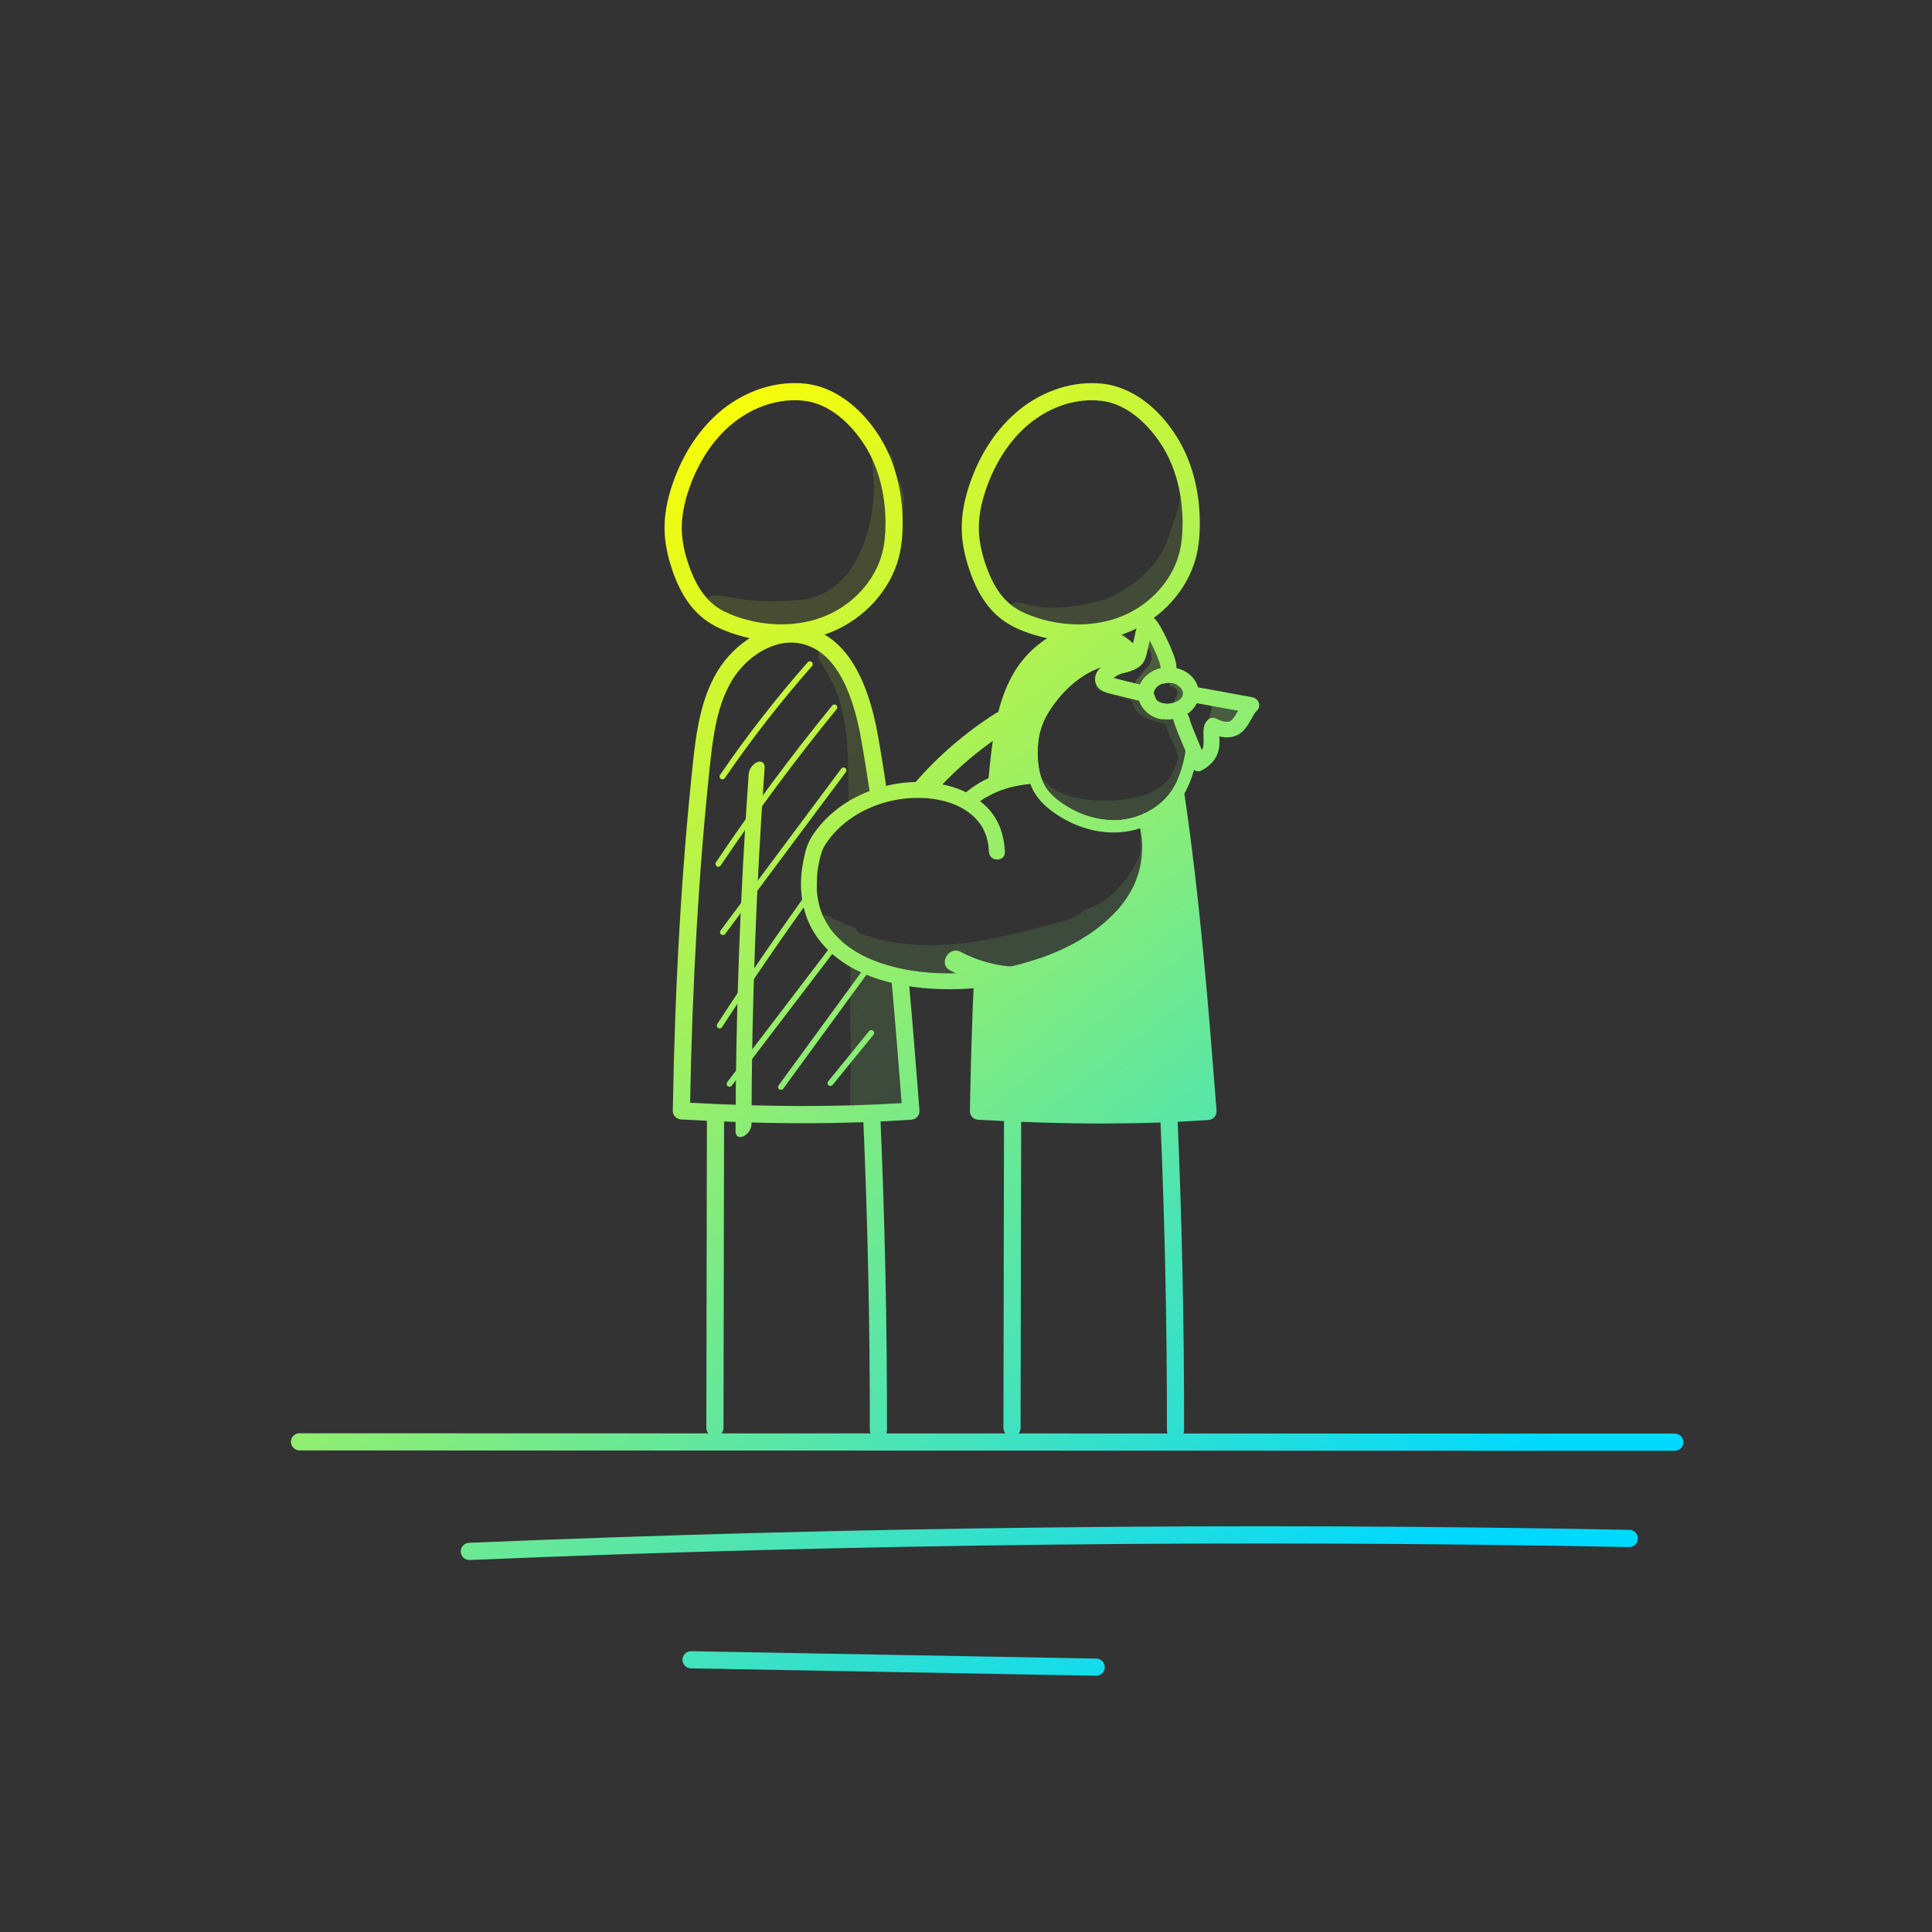 <svg xmlns="http://www.w3.org/2000/svg" xmlns:xlink="http://www.w3.org/1999/xlink" id="Layer_3" data-name="Layer 3" viewBox="0 0 500 500"><rect x="0" y="0" width="500" height="500" fill="#333333" stroke="none"/><defs><style>      .cls-1 {        fill: url(#New_Gradient_Swatch_1-13);      }      .cls-1, .cls-2, .cls-3, .cls-4, .cls-5, .cls-6, .cls-7, .cls-8, .cls-9, .cls-10, .cls-11, .cls-12, .cls-13, .cls-14, .cls-15, .cls-16, .cls-17, .cls-18, .cls-19, .cls-20, .cls-21, .cls-22, .cls-23, .cls-24, .cls-25, .cls-26, .cls-27, .cls-28, .cls-29, .cls-30, .cls-31, .cls-32, .cls-33, .cls-34, .cls-35, .cls-36, .cls-37, .cls-38 {        stroke-width: 0px;      }      .cls-2 {        fill: url(#New_Gradient_Swatch_1-15);      }      .cls-3 {        fill: url(#New_Gradient_Swatch_1-33);      }      .cls-4 {        fill: url(#New_Gradient_Swatch_1-12);      }      .cls-5 {        fill: url(#New_Gradient_Swatch_1-29);      }      .cls-5, .cls-32 {        opacity: .13;      }      .cls-6 {        fill: url(#New_Gradient_Swatch_1-22);      }      .cls-7 {        fill: url(#New_Gradient_Swatch_1-37);      }      .cls-39 {        opacity: .13;      }      .cls-8 {        fill: url(#New_Gradient_Swatch_1-17);      }      .cls-9 {        fill: url(#New_Gradient_Swatch_1-36);      }      .cls-10 {        fill: none;      }      .cls-11 {        fill: url(#New_Gradient_Swatch_1-14);      }      .cls-12 {        fill: url(#New_Gradient_Swatch_1-10);      }      .cls-40 {        opacity: .22;      }      .cls-13 {        fill: url(#New_Gradient_Swatch_1-25);      }      .cls-14 {        fill: url(#New_Gradient_Swatch_1-3);      }      .cls-15 {        fill: url(#New_Gradient_Swatch_1-28);      }      .cls-16 {        fill: url(#New_Gradient_Swatch_1-32);      }      .cls-17 {        fill: url(#New_Gradient_Swatch_1-8);      }      .cls-18 {        fill: url(#New_Gradient_Swatch_1-6);      }      .cls-19 {        fill: url(#New_Gradient_Swatch_1);      }      .cls-20 {        fill: url(#New_Gradient_Swatch_1-9);      }      .cls-21 {        fill: url(#New_Gradient_Swatch_1-23);      }      .cls-22 {        fill: url(#New_Gradient_Swatch_1-11);      }      .cls-23 {        fill: url(#New_Gradient_Swatch_1-2);      }      .cls-24 {        fill: url(#New_Gradient_Swatch_1-24);      }      .cls-25 {        fill: url(#New_Gradient_Swatch_1-27);      }      .cls-26 {        fill: url(#New_Gradient_Swatch_1-34);      }      .cls-27 {        fill: url(#New_Gradient_Swatch_1-19);      }      .cls-28 {        fill: url(#New_Gradient_Swatch_1-20);      }      .cls-29 {        fill: url(#New_Gradient_Swatch_1-4);      }      .cls-30 {        fill: url(#New_Gradient_Swatch_1-31);      }      .cls-31 {        fill: url(#New_Gradient_Swatch_1-16);      }      .cls-32 {        fill: url(#New_Gradient_Swatch_1-30);      }      .cls-33 {        fill: url(#New_Gradient_Swatch_1-35);      }      .cls-34 {        fill: url(#New_Gradient_Swatch_1-5);      }      .cls-35 {        fill: url(#New_Gradient_Swatch_1-26);      }      .cls-36 {        fill: url(#New_Gradient_Swatch_1-7);      }      .cls-37 {        fill: url(#New_Gradient_Swatch_1-18);      }      .cls-38 {        fill: url(#New_Gradient_Swatch_1-21);      }    </style><linearGradient id="New_Gradient_Swatch_1" data-name="New Gradient Swatch 1" x1="161.13" y1="112.69" x2="379.2" y2="389.81" gradientUnits="userSpaceOnUse"><stop offset="0" stop-color="#fffe01"></stop><stop offset="1" stop-color="#00d9ff"></stop></linearGradient><linearGradient id="New_Gradient_Swatch_1-2" data-name="New Gradient Swatch 1" x1="174.19" y1="102.41" x2="392.26" y2="379.54" xlink:href="#New_Gradient_Swatch_1"></linearGradient><linearGradient id="New_Gradient_Swatch_1-3" data-name="New Gradient Swatch 1" x1="176.82" y1="100.34" x2="394.89" y2="377.46" xlink:href="#New_Gradient_Swatch_1"></linearGradient><linearGradient id="New_Gradient_Swatch_1-4" data-name="New Gradient Swatch 1" x1="159.52" y1="113.96" x2="377.59" y2="391.08" xlink:href="#New_Gradient_Swatch_1"></linearGradient><linearGradient id="New_Gradient_Swatch_1-5" data-name="New Gradient Swatch 1" x1="125.05" y1="141.08" x2="343.13" y2="418.2" xlink:href="#New_Gradient_Swatch_1"></linearGradient><linearGradient id="New_Gradient_Swatch_1-6" data-name="New Gradient Swatch 1" x1="222.15" y1="64.67" x2="440.22" y2="341.8" xlink:href="#New_Gradient_Swatch_1"></linearGradient><linearGradient id="New_Gradient_Swatch_1-7" data-name="New Gradient Swatch 1" x1="183.03" y1="95.46" x2="401.1" y2="372.58" xlink:href="#New_Gradient_Swatch_1"></linearGradient><linearGradient id="New_Gradient_Swatch_1-8" data-name="New Gradient Swatch 1" x1="213.88" y1="71.18" x2="431.95" y2="348.3" xlink:href="#New_Gradient_Swatch_1"></linearGradient><linearGradient id="New_Gradient_Swatch_1-9" data-name="New Gradient Swatch 1" x1="176.42" y1="100.66" x2="394.49" y2="377.78" xlink:href="#New_Gradient_Swatch_1"></linearGradient><linearGradient id="New_Gradient_Swatch_1-10" data-name="New Gradient Swatch 1" x1="148.24" y1="122.83" x2="366.31" y2="399.95" xlink:href="#New_Gradient_Swatch_1"></linearGradient><linearGradient id="New_Gradient_Swatch_1-11" data-name="New Gradient Swatch 1" x1="141.66" y1="128.02" x2="359.74" y2="405.14" xlink:href="#New_Gradient_Swatch_1"></linearGradient><linearGradient id="New_Gradient_Swatch_1-12" data-name="New Gradient Swatch 1" x1="134.5" y1="133.65" x2="352.57" y2="410.77" xlink:href="#New_Gradient_Swatch_1"></linearGradient><linearGradient id="New_Gradient_Swatch_1-13" data-name="New Gradient Swatch 1" x1="119.15" y1="145.73" x2="337.22" y2="422.85" xlink:href="#New_Gradient_Swatch_1"></linearGradient><linearGradient id="New_Gradient_Swatch_1-14" data-name="New Gradient Swatch 1" x1="114.05" y1="149.74" x2="332.12" y2="426.86" xlink:href="#New_Gradient_Swatch_1"></linearGradient><linearGradient id="New_Gradient_Swatch_1-15" data-name="New Gradient Swatch 1" x1="118.66" y1="146.11" x2="336.73" y2="423.23" xlink:href="#New_Gradient_Swatch_1"></linearGradient><linearGradient id="New_Gradient_Swatch_1-16" data-name="New Gradient Swatch 1" x1="119.31" y1="145.6" x2="337.38" y2="422.72" xlink:href="#New_Gradient_Swatch_1"></linearGradient><linearGradient id="New_Gradient_Swatch_1-17" data-name="New Gradient Swatch 1" x1="126.62" y1="139.84" x2="344.7" y2="416.96" xlink:href="#New_Gradient_Swatch_1"></linearGradient><linearGradient id="New_Gradient_Swatch_1-18" data-name="New Gradient Swatch 1" x1="70.81" y1="183.76" x2="288.88" y2="460.88" xlink:href="#New_Gradient_Swatch_1"></linearGradient><linearGradient id="New_Gradient_Swatch_1-19" data-name="New Gradient Swatch 1" x1="96.19" y1="163.79" x2="314.27" y2="440.91" xlink:href="#New_Gradient_Swatch_1"></linearGradient><linearGradient id="New_Gradient_Swatch_1-20" data-name="New Gradient Swatch 1" x1="116.86" y1="147.52" x2="334.94" y2="424.64" xlink:href="#New_Gradient_Swatch_1"></linearGradient><linearGradient id="New_Gradient_Swatch_1-21" data-name="New Gradient Swatch 1" x1="223.9" y1="63.29" x2="441.97" y2="340.42" xlink:href="#New_Gradient_Swatch_1"></linearGradient><linearGradient id="New_Gradient_Swatch_1-22" data-name="New Gradient Swatch 1" x1="195.26" y1="85.83" x2="413.33" y2="362.95" xlink:href="#New_Gradient_Swatch_1"></linearGradient><linearGradient id="New_Gradient_Swatch_1-23" data-name="New Gradient Swatch 1" x1="168.7" y1="106.73" x2="386.77" y2="383.86" xlink:href="#New_Gradient_Swatch_1"></linearGradient><linearGradient id="New_Gradient_Swatch_1-24" data-name="New Gradient Swatch 1" x1="169.84" y1="105.84" x2="387.91" y2="382.96" xlink:href="#New_Gradient_Swatch_1"></linearGradient><linearGradient id="New_Gradient_Swatch_1-25" data-name="New Gradient Swatch 1" x1="118.29" y1="146.4" x2="336.37" y2="423.52" xlink:href="#New_Gradient_Swatch_1"></linearGradient><linearGradient id="New_Gradient_Swatch_1-26" data-name="New Gradient Swatch 1" x1="143.67" y1="126.42" x2="361.75" y2="403.55" xlink:href="#New_Gradient_Swatch_1"></linearGradient><linearGradient id="New_Gradient_Swatch_1-27" data-name="New Gradient Swatch 1" x1="175.2" y1="101.62" x2="393.27" y2="378.74" xlink:href="#New_Gradient_Swatch_1"></linearGradient><linearGradient id="New_Gradient_Swatch_1-28" data-name="New Gradient Swatch 1" x1="179.17" y1="98.49" x2="397.24" y2="375.61" xlink:href="#New_Gradient_Swatch_1"></linearGradient><linearGradient id="New_Gradient_Swatch_1-29" data-name="New Gradient Swatch 1" x1="199.28" y1="82.67" x2="417.35" y2="359.79" xlink:href="#New_Gradient_Swatch_1"></linearGradient><linearGradient id="New_Gradient_Swatch_1-30" data-name="New Gradient Swatch 1" x1="162.45" y1="111.65" x2="380.52" y2="388.77" xlink:href="#New_Gradient_Swatch_1"></linearGradient><linearGradient id="New_Gradient_Swatch_1-31" data-name="New Gradient Swatch 1" x1="217.03" y1="68.7" x2="435.1" y2="345.82" xlink:href="#New_Gradient_Swatch_1"></linearGradient><linearGradient id="New_Gradient_Swatch_1-32" data-name="New Gradient Swatch 1" x1="215.72" y1="69.73" x2="433.79" y2="346.85" xlink:href="#New_Gradient_Swatch_1"></linearGradient><linearGradient id="New_Gradient_Swatch_1-33" data-name="New Gradient Swatch 1" x1="221.95" y1="64.83" x2="440.02" y2="341.95" xlink:href="#New_Gradient_Swatch_1"></linearGradient><linearGradient id="New_Gradient_Swatch_1-34" data-name="New Gradient Swatch 1" x1="92.81" y1="166.45" x2="310.88" y2="443.57" xlink:href="#New_Gradient_Swatch_1"></linearGradient><linearGradient id="New_Gradient_Swatch_1-35" data-name="New Gradient Swatch 1" x1="89.79" y1="168.82" x2="307.87" y2="445.95" xlink:href="#New_Gradient_Swatch_1"></linearGradient><linearGradient id="New_Gradient_Swatch_1-36" data-name="New Gradient Swatch 1" x1="50" y1="200.14" x2="268.07" y2="477.26" xlink:href="#New_Gradient_Swatch_1"></linearGradient><linearGradient id="New_Gradient_Swatch_1-37" data-name="New Gradient Swatch 1" x1="174.46" y1="102.2" x2="392.53" y2="379.32" xlink:href="#New_Gradient_Swatch_1"></linearGradient></defs><rect class="cls-10" y="0" width="500" height="500"></rect><g><g><path class="cls-19" d="M282.05,264.44c-.95.66-2.35.54-3.12-.26-4.76-4.9-9.48-9.84-14.16-14.84,1.49-.4,2.95-.85,4.4-1.35,4.35,4.65,8.75,9.26,13.19,13.82.78.8.64,1.98-.31,2.63Z"></path><path class="cls-23" d="M312.47,285.72c-2.18-22.63-4.37-45.26-6.55-67.88-.48-4.99-.97-10.02-1.66-15.01-.05.1-.1.19-.15.28-.19.39-.4.75-.62,1.11-1.66,2.66-4.19,4.81-7.17,6.23-.31.07-.59.19-.85.38-1.77.73-3.67,1.22-5.61,1.38-5.27.43-10.97-1.31-15.64-4.78-1.43-1.06-2.46-2.05-3.21-3.1-.81-1.11-1.41-2.44-1.83-3.99v-.07s-.01-.04-.03-.07c-.26-1.05-.44-2.21-.54-3.48-.03-.41-.05-.85-.06-1.29-.04-2.46.19-4.57.74-6.44.19-.69.42-1.35.72-2.05.09-.2.17-.41.26-.61.69-1.43,1.59-2.89,2.71-4.39,3.15-4.21,7.03-7.31,11.21-8.98.26-.11.56-.21.84-.31-.24.22-.46.44-.67.67-1.06,1.26-1.31,3.05-.29,4.42.99,1.31,2.71,1.61,4.18,1.97,2.2.56,4.4,1.08,6.58,1.64.73,2.24,2.67,4.02,4.98,4.61.35.08.7.15,1.06.19-1.11-3.84-2.5-7.61-4.24-11.24-.67.64-1.22,1.41-1.58,2.27-1.27-.32-2.54-.62-3.81-.93-.95-.23-1.9-.47-2.84-.73-.09-.02-.17-.05-.26-.08.57-.43,1.2-.81,1.86-1.07,0,0,.19-.06.3-.09.1-.03.23-.07.22-.06.32-.07.64-.14.96-.23,1.21-.32,2.73-.88,3.74-1.79-1.42-2.49-3.16-4.79-5.52-6.38-7.07-4.75-17.29-1.09-22.49,5.66-5.2,6.74-6.63,15.57-7.74,24.01-.4,3.03-.76,6.05-1.12,9.08,2.34-1.24,5-1.51,7.58-1.92.79-.12,1.62.2,1.85,1.05.24.92.66,1.77,1.18,2.56.22.06.44.17.64.36,1.7,1.59,3.54,3.66,5.73,4.82,1.08.33,2.2.58,3.27.92.46.15.75.49.91.89,3.21.92,6.61.9,9.93,1.07,1.54.08,2.98-.26,4.5-.4,1.29-.12,2.45.31,2.64,1.73.07.53-.04,1.05-.08,1.58-.07.91,0,1.83.04,2.74.07,1.75-.03,3.42-.56,5.1-.46,1.49-1.01,2.98-1.75,4.35-.76,1.41-1.83,2.62-2.82,3.87-.03.03-.06.07-.09.1.02,1.62-1.32,2.72-2.25,3.91-1.18,1.5-2.42,2.95-4.02,4.02-1.59,1.06-3.43,1.71-5.05,2.74-1.57.99-2.96,2.33-4.58,3.23-1.7.95-3.78,1.37-5.64,1.95-2.12.67-4.25,1.27-6.46,1.57-2.07.28-4.15.25-6.23.29-.29,0-.58,0-.88,0-.61.09-1.23.17-1.84.25-.62,12.1-.93,24.22-.9,36.33,2.58-1.2,5.93-.99,9.28-.77,5.58.35,11.17.71,16.75,1.06,10.49.67,21.07,1.33,31.48-.15.4-.06.83-.13,1.12-.41.44-.41.41-1.1.36-1.7Z"></path><g class="cls-39"><path class="cls-14" d="M231.73,123.75c-.03-.37-.06-.69-.06-.86-.25-1.71-.11-3.69-1.12-5.16-.76-1.14-2.41-1.38-3.57-.71-1.53.84-1.47,2.56-1.11,4.04.17,1.67.2,3.36.31,5.04-.05,2.2-.27,6.32-1.3,10.09-2.87,12.1-9.35,17.61-16.71,18.97-3.59.26-5.03.59-10.38.44-.84-.02-4.22-.34-5.06-.41-2.25-.31-4.5-.71-6.75-1.03-.77-.21-1.62-.1-2.31.3-2.25,1.22-1.78,4.88.72,5.48.77.2,1.56.4,2.34.6.26.38.63.67,1.13.79,2.77.87,5.54,1.87,8.46,2.07,1.7.06,3.41,0,5.11-.04,1.65.1,3.31.08,4.95-.07.1,0,.2,0,.3,0,7.61.34,14.4-4.17,19.29-9.66,5.15-5.68,7.58-16.72,7.78-21.18.39-2.69.29-7.41-2.02-8.69Z"></path></g><g class="cls-39"><path class="cls-29" d="M219.69,209.45c.55-.41,1.19-.73,1.85-1.01,1.82-.78,3.69-1.21,5.65-1.35-1.04-8.96-2.36-19.1-4.1-27.02-.72-1.88-1.04-4.47-2.59-5.8-.42-.91-.87-1.81-1.35-2.68-1.13-1.58-1.65-3.99-3.66-4.63-2.38-.73-4.58,2.1-3.25,4.23,7.64,10.93,7.25,21.99,7.35,36.17.04.7.05,1.4.09,2.1Z"></path><path class="cls-34" d="M234.36,274.05c-.26-7.5-.43-8.31-1.31-16.58-.25-2.05-.51-4.19-.79-6.38-.16.05-.34.08-.54.08-.44,0-.81-.22-1.21-.37-.68-.26-1.4-.4-2.11-.56-2.77-.62-5.36-1.94-7.97-3.03-.11-.05-.22-.09-.34-.14-.05,8.46-.08,16.91.14,25.36.03,4.61-.16,7.37-.2,9.97-.01,1.68-.18,3.37.18,5.02,0,.04.01.08.02.13.01.05.01.1.02.14.02.1.03.11.03.08.26,1.09,1.03,2.08,2.09,2.44,2.01.54,3.25.11,4.01-.85,3.05,2.25,8.3.07,7.84-4.41-.02-.21-.04-.42-.08-.63-.03-.37-.06-.86-.07-1.32.92-2.83.14-6.01.27-8.95Z"></path></g><g class="cls-39"><path class="cls-18" d="M308.84,128.05c-1.25-1.33-3.68-.33-3.62,1.5.04,1.9-1.83,6.4-2.85,9.69-2.35,6.55-7.46,11.8-15.78,15.67-2.81,1.09-9.65,2.52-15.91,2.34-1.34-.03-3.33-.59-6.4-1.23-.79-.22-1.67-.11-2.38.31-2.31,1.25-1.83,5.02.74,5.64,10.56,3.44,22.68,1.44,32.26-3.95,3.81-2.75,7.75-5.83,9.5-10.35-.03.14-.32.69-.21.54,1.48-2.39,2.66-4.96,3.52-7.64,1.02-2.51,1.42-6.83,1.44-8.05.08-1.46.84-3.27-.31-4.47Z"></path></g><g class="cls-39"><path class="cls-36" d="M314.15,279.73c-.29-4.29-.62-8.57-.97-12.85-.4-4.97-.84-9.93-1.28-14.89-1.4-.22-2.91.11-4.08.95-.18-12.11-.66-24.22-1.63-36.31-.33-4.32-.62-8.06-.9-11.37-1.01,1.18-2.08,2.29-3.28,3.29-2.22,1.86-4.19,4.24-6.86,5.47-.06.03-.12.05-.18.07.32,9.07.65,18.14.87,27.22.42,12.17.88,24.34,1.48,36.5.19,1.91.12,3.93.61,5.79,0,.15,0,.35.02.61-.07,1.63.12,3.36,1.37,4.53,2.04,2.13,5.82,1.62,7.27-.94.18-.29.3-.59.4-.9,2.19,2,5.83,1.55,7.57-.82-.16-2.13-.26-4.26-.4-6.35Z"></path><path class="cls-17" d="M288.65,171.19c.19-.04.37-.1.56-.16.02,0,.07-.03.13-.05.02-.02.09-.05.12-.04,0,0,0,0,.01,0,.17-.08.34-.17.51-.27.17-.1.33-.2.48-.32.05-.04.1-.08.16-.11-.05.04-.1.08-.15.12.04,0,.18-.15.23-.19.31-.27.61-.55.89-.85.26-.28.64-.61.81-.95,0,0,0,0,0,0,0,0,0-.01.01-.02.06-.08.12-.16.18-.24.12-.16.23-.32.35-.49.16-.24.31-.48.47-.72-.09-.1-.18-.21-.28-.32-1.37-1.34-2.42-3.57-4.58-3.55-2.75-.08-4.28,3.57-2.26,5.46.93,1.04,1.67,1.94,2.28,2.74.03,0,.07-.01.1-.02Z"></path></g><path class="cls-20" d="M202.19,166.03c-4.31,0-8.72-.74-12.95-2.22-2.78-.97-4.93-2.06-6.75-3.41-3.74-2.78-6.53-7.03-8.54-12.97-1.24-3.68-1.88-7.01-1.96-10.2-.09-3.88.64-7.97,2.25-12.51,2.71-7.67,7.05-14.09,12.55-18.58,6.31-5.14,14.17-7.64,21.57-6.86h0c7.24.76,14.26,5.76,19.26,13.71,3.91,6.22,5.98,13.96,5.99,22.4,0,3.36-.32,6.26-.99,8.86-2.18,8.41-8.86,15.82-17.44,19.32-4.01,1.64-8.46,2.46-13,2.46ZM205.68,103.58c-5.56,0-11.31,2.13-16.07,6.01-4.87,3.97-8.74,9.71-11.17,16.61-1.42,4.02-2.07,7.59-1.99,10.92.06,2.73.63,5.64,1.72,8.88,1.71,5.06,3.99,8.6,6.98,10.83,1.45,1.08,3.22,1.97,5.56,2.78,7.67,2.68,15.98,2.63,22.8-.16,7.3-2.98,12.98-9.24,14.81-16.32.58-2.23.85-4.76.85-7.74-.01-7.61-1.85-14.54-5.31-20.04-2.02-3.21-7.61-10.78-15.96-11.65h0c-.74-.08-1.48-.12-2.23-.12Z"></path><g><path class="cls-12" d="M186.96,201.7c-.14,0-.29-.04-.42-.13-.34-.23-.42-.69-.19-1.03,6.94-10.14,14.58-19.94,22.69-29.15.27-.31.74-.34,1.05-.07.31.27.34.74.07,1.05-8.07,9.16-15.67,18.92-22.58,29-.14.21-.37.32-.61.32Z"></path><path class="cls-22" d="M185.9,224.32c-.14,0-.29-.04-.41-.13-.34-.23-.43-.69-.2-1.03,9.35-13.92,19.48-27.57,30.09-40.57.26-.32.73-.36,1.04-.11.32.26.36.73.11,1.04-10.58,12.96-20.68,26.58-30.01,40.46-.14.21-.38.33-.61.33Z"></path><path class="cls-4" d="M187.08,241.99c-.15,0-.31-.05-.44-.15-.33-.24-.39-.71-.15-1.04l31.23-41.88c.24-.33.71-.39,1.04-.15.33.24.39.71.15,1.04l-31.23,41.88c-.14.2-.37.3-.59.3Z"></path><path class="cls-1" d="M211.48,227.44c-.03.35-.06.7-.08,1.06-.03.54-.04,1.09-.04,1.63-8.45,11.7-16.66,23.66-24.49,35.69-.15.22-.38.34-.62.34-.14,0-.28-.04-.41-.12-.34-.22-.44-.68-.22-1.02,8.26-12.69,16.92-25.28,25.86-37.58Z"></path><path class="cls-11" d="M217.45,244.17l-28.06,36.79c-.15.19-.37.29-.59.29-.16,0-.32-.05-.45-.15-.33-.25-.39-.72-.14-1.04l28.18-36.94c.35.36.7.71,1.06,1.05Z"></path><path class="cls-2" d="M202.11,282.05c-.15,0-.31-.05-.44-.14-.33-.24-.4-.7-.16-1.03l22.09-30.24c.24-.33.71-.4,1.03-.16.33.24.4.7.16,1.03l-22.09,30.24c-.14.2-.37.3-.6.3Z"></path><path class="cls-31" d="M214.91,281.06c-.16,0-.33-.06-.47-.17-.32-.26-.37-.72-.11-1.04l10.59-12.99c.26-.32.72-.36,1.04-.11.32.26.37.72.11,1.04l-10.59,12.99c-.15.18-.36.27-.57.27Z"></path><path class="cls-8" d="M235.03,251.98c-1.21-.21-2.39-.47-3.56-.76-.33-.09-.67-.17-1-.27,1.07,11.58,1.99,23.13,2.88,34.54-16.72,1.03-34.68,1-54.75-.1.59-31.49,2.25-59.92,5.08-86.83.9-8.54,1.95-16.13,5.8-22.54,3.54-5.88,10.84-11.02,17.96-9.42,7.67,1.72,12.87,10.09,15.46,24.87,1,5.73,1.91,11.5,2.73,17.29.48-.3,1.02-.53,1.55-.74.88-.34,1.8-.55,2.74-.65-.8-5.57-1.68-11.13-2.64-16.66-2.93-16.72-9.28-26.29-18.87-28.44-9.61-2.16-18.51,4.43-22.74,11.46-4.31,7.18-5.49,15.62-6.41,24.36-2.91,27.65-4.59,56.88-5.14,89.36-.02,1.19.91,2.19,2.1,2.26,11.2.65,21.75.98,31.8.98s18.96-.31,27.87-.92c.6-.04,1.15-.31,1.53-.76.39-.45.58-1.04.54-1.63-.91-11.68-1.84-23.51-2.93-35.4Z"></path></g><path class="cls-37" d="M185.02,371.77h0c-1.23,0-2.22-1-2.22-2.23v-.15l.15-80.95c0-1.23,1-2.22,2.22-2.22h0c1.23,0,2.22,1,2.22,2.23l-.15,81.1c0,1.23-1,2.22-2.22,2.22Z"></path><path class="cls-27" d="M227.33,372.37h0c-1.23,0-2.22-1-2.22-2.22.03-27.06-.55-54.49-1.74-81.54-.05-1.23.9-2.26,2.12-2.32,1.24-.08,2.26.9,2.32,2.12,1.19,27.11,1.78,54.61,1.74,81.74,0,1.23-1,2.22-2.22,2.22Z"></path><path class="cls-28" d="M194.43,198.54c-.38.54-.63,1.16-.67,1.77-2.21,31.16-3.35,62.29-3.4,92.53,0,1.21.92,1.76,2.06,1.23,1.14-.53,2.07-1.94,2.07-3.16.05-30.13,1.19-61.15,3.39-92.2.09-1.25-.76-1.91-1.9-1.47-.59.23-1.14.71-1.55,1.29Z"></path><g><path class="cls-38" d="M279.08,166.03c-4.31,0-8.72-.74-12.94-2.22-2.78-.97-4.93-2.06-6.75-3.41-3.74-2.78-6.53-7.03-8.53-12.97-1.24-3.68-1.88-7.01-1.96-10.2-.09-3.88.64-7.97,2.24-12.51,2.71-7.67,7.05-14.09,12.55-18.57,6.31-5.14,14.17-7.64,21.57-6.86,7.25.76,14.26,5.76,19.26,13.71,3.91,6.21,5.98,13.96,5.99,22.4,0,3.36-.32,6.26-.99,8.86-2.18,8.41-8.86,15.82-17.44,19.32-4.01,1.64-8.46,2.46-13.01,2.46ZM282.56,103.58c-5.56,0-11.31,2.13-16.07,6.01-4.87,3.97-8.73,9.71-11.17,16.61-1.42,4.02-2.07,7.59-1.99,10.92.06,2.73.63,5.64,1.72,8.89,1.71,5.06,3.99,8.6,6.98,10.83,1.45,1.08,3.22,1.97,5.56,2.78,7.67,2.68,15.98,2.63,22.8-.16,7.3-2.98,12.98-9.24,14.81-16.32.58-2.23.85-4.76.85-7.74-.01-7.61-1.85-14.54-5.31-20.04-2.02-3.21-7.61-10.78-15.96-11.65h0c-.74-.08-1.48-.12-2.23-.12Z"></path><g><path class="cls-6" d="M258.96,204.53c.17-.05.31-.11.47-.15.18-.07.38-.13.57-.19.19-1.86.38-3.71.57-5.55.42-3.97.87-7.74,1.62-11.27.86-4.08,2.12-7.84,4.18-11.27,3.54-5.89,10.83-11.02,17.95-9.42,2.49.56,4.72,1.83,6.69,3.79.1-.06.19-.13.29-.19.04-.03.07-.05.11-.08.01-.01.02-.02.04-.03.47-.38.9-.81,1.28-1.27.01-.01.03-.04.06-.07.02-.02.03-.04.04-.05.1-.13.19-.27.28-.41.17-.26.33-.52.47-.79.1-.18.18-.36.27-.54-2.48-2.38-5.33-3.96-8.55-4.68-9.61-2.16-18.51,4.43-22.74,11.46-1.96,3.26-3.28,6.79-4.21,10.49-.61,2.41-1.06,4.9-1.42,7.44-.31,2.11-.55,4.26-.78,6.43-.28,2.68-.55,5.38-.81,8.1,1.08-.66,2.24-1.21,3.42-1.67.06-.02.16-.04.2-.07Z"></path><path class="cls-21" d="M306.42,204.76c-.11.26-.22.53-.34.79-.75,1.62-1.8,3.39-3.41,4.27,3.56,25.21,5.62,50.79,7.57,75.74-16.72,1.04-34.68,1.01-54.75-.09.22-11.88.6-23.32,1.13-34.41-1.5.23-2.99.41-4.48.54-.55,11.57-.92,23.51-1.13,35.93-.02,1.19.9,2.18,2.09,2.25,11.21.66,21.76.98,31.81.98s18.96-.3,27.87-.91c.59-.04,1.15-.32,1.53-.76.39-.45.58-1.04.54-1.63-2.14-27.19-4.33-55.16-8.43-82.7Z"></path><path class="cls-24" d="M255.96,220.38c.05,1.46,1.33,2.17,2.45,2.05.19-2.57.4-5.11.62-7.64-.66-1.85-1.63-3.57-2.94-5.11-.31-.37-.63-.72-.97-1.04-.19,2.03-.37,4.06-.54,6.1.17.33.33.66.47,1.01.56,1.35.87,3.07.91,4.63Z"></path></g><path class="cls-13" d="M261.91,371.77h0c-1.23,0-2.22-1-2.22-2.23l.15-81.1c0-1.23,1-2.22,2.22-2.22h0c1.23,0,2.22,1,2.22,2.23v.15l-.15,80.95c0,1.23-1,2.22-2.22,2.22Z"></path><path class="cls-35" d="M304.22,372.37h0c-1.23,0-2.22-1-2.22-2.22.03-27.06-.55-54.49-1.74-81.54-.05-1.23.9-2.26,2.12-2.32,1.19-.08,2.26.9,2.32,2.12,1.19,27.11,1.78,54.61,1.74,81.74,0,1.23-1,2.22-2.22,2.22Z"></path><path class="cls-25" d="M261.45,185.59c-.62-1.04-1.95-1.59-3.1-1.29-.24.07-.47.16-.68.3-7.8,4.97-14.88,11.03-20.92,18.03-.47.55-.74,1.22-.77,1.9,1,.28,2.01.53,3.03.71.14.02.27.04.41.06,0,0,0,0,.02,0,.06,0,.11.01.16.02.27.03.53.05.8.07.26.01.52.02.78.01.14,0,.29-.01.43-.02.02,0,.05,0,.08,0,4.56-5.11,9.66-9.68,15.24-13.63,1.15-.82,2.32-1.61,3.52-2.37.74-.47,1.23-1.25,1.34-2.08.07-.57-.03-1.16-.34-1.7Z"></path></g><g><path class="cls-15" d="M304.49,177.18s0-.02-.01,0t.03.01s0-.01-.01-.01ZM304.33,177.09s.01.01.01.03h.01s.04.01.07.04c.01.02.03.02.04.02-.03-.03-.07-.06-.12-.07-.01,0-.01-.01-.03-.01ZM304.49,177.18s0-.02-.01,0t.03.01s0-.01-.01-.01ZM324.03,180.43c-4.67-.84-9.32-1.71-14-2.56-.24-.85-.62-1.66-1.21-2.36-1.03-1.21-2.3-1.99-3.7-2.43-.12-.04-.24-.06-.35-.1-.1-.03-.22-.07-.32-.09v-.03c.04-1.44-.5-2.86-1.02-4.17-.63-1.62-1.37-3.2-2.16-4.71-.63-1.22-1.3-2.56-2.21-3.61-1.21-1.4-3.11-1.4-4.11.24-.74,1.19-1,2.71-1.31,4.06-.28,1.24-.53,2.5-.91,3.73-2.86-.18-5.82.24-8.67,1.22-.34.12-.69.24-1.05.38-4.73,1.88-9.09,5.35-12.58,10.01-1.28,1.72-2.3,3.37-3.06,5.04-.12.24-.22.47-.32.71-.34.78-.6,1.55-.82,2.33-.63,2.21-.91,4.62-.85,7.41.01.5.03.97.07,1.44.04.68.12,1.31.21,1.93-3,.38-5.95.99-8.79,2.09-2.5.97-4.79,2.4-6.86,4.09-1.13-.56-2.31-1.03-3.5-1.38-8.14-2.5-17.42-1.25-24.93,2.59-3.99,2.03-7.51,4.89-10.23,8.45-1.35,1.75-2.36,3.53-2.9,5.68-.44,1.75-.78,3.53-.99,5.32-.63,5.74.47,11.68,3.77,16.49,6.92,10.12,20.32,13.39,31.89,13.77,13.33.46,27.46-2.58,38.95-9.5,5.26-3.17,10.09-7.26,13.4-12.49,3.2-5.07,4.71-11.04,4.17-17.04-.13-1.44-.37-2.87-.68-4.28,2.97-1.66,5.51-3.98,7.24-6.77.27-.43.53-.88.77-1.37t.01-.01c.16-.31.32-.63.47-.97.5-1.06.94-2.21,1.33-3.49.09-.26.16-.53.24-.8.53.38,1.22.52,1.93.16,2.53-1.33,4.26-3.36,4.59-6.21.12-.87.06-1.74.03-2.61,2.19.53,4.48.29,6.21-1.49.82-.85,1.41-1.83,2-2.87.24-.46.49-.93.78-1.38.12-.18.24-.35.38-.53.01-.06.06-.09.09-.13.03-.01.07-.06.13-.12,1.44-1.24.6-3.31-1.12-3.64ZM300.78,177c.46-.1.91-.19,1.37-.25.01,0,.04,0,.06.01-.01.02.07.02.19-.03.15.02.28,0,.43.03.12,0,.24,0,.34.02.09.01.19.03.28.04h.01c.19.04.38.09.56.16.12.04.21.09.32.13h.01s.04.01.07.04c.01.02.03.02.04.02-.03-.03-.07-.06-.12-.07.09.02.19.07.29.16.01.01.03.01.04.03.1.07.21.16.28.22.1.07.22.16.32.25.03.01.04.03.07.06.04.01.07.06.12.12.03.01.04.04.07.07h0s.04.06.06.09c.03.03.04.04.06.07.01.01.03.03.03.03.03.03.04.06.06.07.01.03.06.07.1.12t.01.07c.03.07.07.16.1.24h.01v.03s.03.03.03.04l.04.07s.04.07.04.16c.01.01.01.03.01.03.03.15.04.29.04.32.01.03.01.06.01.09v.19c-.01.09-.03.16-.04.25h0c-.04.09-.06.19-.1.28,0,.03-.01.07-.04.1.01-.01.03-.04.04-.07-.01.04-.03.09-.07.16t-.01.01c-.07.12-.18.25-.25.35-.03.01-.04.04-.07.06-.09.09-.19.18-.29.26l-.03.03c-.15.12-.32.26-.49.37-.04.01-.09.03-.12.04-.06.03-.12.06-.18.07-.09.06-.18.1-.27.13-.09.04-.44.16-.49.19-.22.06-.44.12-.66.16-.25.03-.5.04-.74.09h-.06c-.16,0-.34,0-.5-.01-.22-.01-.44-.06-.66-.09-.04-.01-.32-.06-.43-.1-.12-.04-.41-.12-.62-.21.01,0,.01-.03-.07-.09-.15-.1-.29-.19-.44-.29-.03-.03-.07-.06-.12-.09-.04-.04-.07-.09-.1-.12-.1-.1-.25-.26-.37-.41-.01-.03-.03-.06-.07-.13-.04-.12-.1-.22-.15-.34l-.06-.1c-.03-.1-.06-.25-.06-.35,0,0-.01-.06-.03-.12,0-.02.01-.03,0-.04.01-.04.01-.09.01-.13,0-.03,0-.21.01-.32.03-.03.03-.06.04-.1s.12-.35.19-.52c.01-.01.01-.03.03-.06.09-.15.19-.26.28-.4.04-.09.12-.15.18-.22h0c.1-.1.21-.19.31-.26.09-.09.18-.16.28-.24h.01c.19-.07.21-.1.13-.07.07-.06.13-.1.21-.12.07-.04.16-.09.25-.12.07-.03.13-.06.19-.09ZM290,174.37s.19-.06.29-.09c.09-.03.21-.06.24-.06.31-.07.63-.15.96-.22,1.28-.35,2.93-.96,3.93-1.97.19-.19.37-.41.5-.63.44-.69.68-1.5.88-2.31.09-.31.15-.65.22-.96.03-.1.04-.21.07-.31.16-.66.32-1.34.47-2.02.66,1.27,1.28,2.55,1.83,3.86.06.15.1.29.16.44.21.49.38,1.02.56,1.52.03.1.15.55.18.66.01.09.03.21.04.28,0,.03.01.03.01.06.01.09.01.19.03.28-.1.03-.22.04-.32.07-.13.03-.27.07-.4.13-.24.07-.46.16-.68.25-1.74.75-3.21,2.11-3.93,3.83l-.56-.13-.16-.04-.19-.04c-.06-.01-.1-.03-.16-.04l-.21-.04h0c-.85-.22-1.69-.41-2.53-.62-.96-.24-1.9-.47-2.84-.74-.09-.01-.16-.04-.27-.07.57-.43,1.19-.81,1.87-1.07ZM287.47,175.99c0,.09,0,.16-.04.1-.01-.01,0-.06.04-.1ZM287.35,175.24c-.28-.06-.06-.16,0,0h0ZM293.67,228.64c-.04.12-.09.24-.13.35-.04.06-.09.15-.1.19-.15.28-.28.57-.44.84-.31.59-.65,1.18-1,1.74-.72,1.13-1.5,2.22-2.37,3.24-.07.07-.4.44-.47.53-.22.24-.44.49-.68.72-.5.53-1.03,1.05-1.58,1.55-1.05.97-2.16,1.88-3.3,2.75-9.45,7.02-22.41,10.62-34.24,11.25-6.1.32-12.24-.09-17.88-1.52-1.34-.34-2.67-.74-3.98-1.19-.62-.22-1.24-.46-1.84-.71-.29-.12-.59-.25-.9-.38-.13-.06-.28-.13-.41-.19-.07-.03-.25-.12-.31-.15-1.18-.57-2.31-1.21-3.42-1.93-.5-.34-1-.69-1.49-1.06-.22-.18-.47-.37-.69-.55-.06-.04-.12-.09-.16-.13-.03-.03-.34-.29-.38-.34-.88-.81-1.72-1.66-2.49-2.61-.18-.24-.34-.46-.53-.69-.04-.07-.12-.16-.18-.24-.03-.06-.09-.15-.1-.19-.34-.5-.66-1.03-.96-1.56-1.21-2.24-1.8-4.18-2.15-6.92-.07-.55-.01-.09-.06-.63-.03-.32-.04-.66-.06-.99-.01-.77-.01-1.52.03-2.27.09-1.52.26-2.92.53-4.2.35-1.69.71-3.27,1.63-4.73,1.09-1.69,2.37-3.21,3.84-4.56,5.7-5.26,13.71-7.86,21.4-7.54,6.6.25,13.64,2.87,16.23,9.2.56,1.35.87,3.08.91,4.64.09,2.64,4.2,2.81,4.12.15-.13-3.99-1.38-7.79-3.99-10.85-.72-.87-1.53-1.62-2.43-2.31.06-.04.12-.09.18-.13.03-.01.21-.15.27-.18.29-.21.59-.4.88-.57,1.19-.75,2.46-1.37,3.77-1.88.06-.01.16-.04.21-.07.16-.04.31-.1.47-.15.32-.12.68-.22,1.02-.32.74-.21,1.47-.4,2.22-.56,1.31-.28,2.64-.47,3.98-.63.46,1.24,1.06,2.34,1.78,3.34.96,1.31,2.19,2.52,3.89,3.78,2.58,1.91,5.43,3.36,8.38,4.29,3.11.97,6.33,1.37,9.42,1.1,1.71-.15,3.39-.49,4.96-1.02.99,4.92.6,9.54-1.41,14.28ZM304.55,202.21c-.13.31-.29.62-.44.9-.19.38-.4.75-.62,1.1-1.66,2.67-4.2,4.82-7.17,6.23-.31.07-.59.19-.85.38-1.77.74-3.67,1.22-5.61,1.38-5.27.43-10.97-1.31-15.64-4.79-1.43-1.06-2.46-2.05-3.21-3.09-.81-1.12-1.41-2.44-1.83-3.99v-.07s-.01-.04-.03-.07c-.27-1.05-.44-2.21-.55-3.48-.03-.41-.04-.85-.06-1.3-.04-2.46.19-4.56.74-6.44.19-.69.43-1.35.72-2.05.09-.21.18-.41.27-.62.69-1.43,1.59-2.89,2.71-4.39,3.15-4.21,7.02-7.3,11.21-8.98.26-.1.56-.21.84-.31-.24.22-.46.44-.66.68-1.06,1.25-1.31,3.05-.29,4.42.99,1.31,2.71,1.6,4.18,1.97,2.19.56,4.4,1.07,6.58,1.63.72,2.24,2.67,4.02,4.98,4.61,1.22.29,2.53.35,3.81.16.01.06.01.1.01.15.8,2.75,2.09,5.48,3.18,8.14-.24,1.55-.6,3.11-1.09,4.7-.35,1.13-.75,2.18-1.18,3.11ZM319.29,185.71c-.09.13-.19.25-.29.37-.01,0-.27.25-.37.34-.06.06-.13.1-.21.15-.03.01-.04.03-.07.04-.07.03-.18.07-.25.12t-.03,0c-.15.01-.29.06-.43.07h-.06c-.31,0-.63-.04-.94-.1-.49-.1-1.46-.52-2.09-.81-.16-.07-.34-.13-.5-.13-.47-.06-.93.12-1.31.41-.09.06-.16.12-.24.21-.16.15-.29.31-.41.49-.06.09-.12.18-.16.27-.75,1.46-.41,3.18-.44,4.73,0,.41-.03.8-.07,1.19-.04.32.06-.06-.09.35-.07.21-.13.4-.22.59-.01.01-.04.07-.07.12-.25-.65-.52-1.28-.78-1.9-.94-2.25-1.93-4.48-2.55-6.63-.09-.31-.24-.59-.41-.84.43-.29.82-.6,1.19-.99.29-.31.56-.65.8-1,.16-.25.31-.5.44-.77,1.06.19,2.11.38,3.17.57.22.04.43.09.65.13.04,0,.07.02.12.02.43.07.85.16,1.28.24.04.01.07.01.12.01t.03.01c.81.15,1.61.29,2.4.44.4.07.78.13,1.16.21.03.01.06.01.09.01.03.01.06.03.07.03.03,0,.06,0,.09.01.01,0,.04,0,.06.01.06,0,.12.01.18.03.09.01.19.03.28.04.32.06.63.12.96.18-.34.59-.66,1.21-1.07,1.77ZM304.49,177.18s0-.02-.01,0t.03.01s0-.01-.01-.01ZM304.33,177.09s.01.01.01.03h.01s.04.01.07.04c.01.02.03.02.04.02-.03-.03-.07-.06-.12-.07-.01,0-.01-.01-.03-.01Z"></path><path class="cls-5" d="M305.83,189.6c-.34-.71-.65-1.43-.89-2.18-.23-.72-.35-1.53-.88-2.12-.96-1.08-2.91-1.26-4.23-1.6-1.17-.3-2.7-.68-3.36-1.8-.3-.5-.26-1.11-.45-1.66-.21-.62-.56-1.12-1.14-1.47-1.25-.77-3.05-1-4.46-1.41-1.6-.47-3.23-.9-4.79-1.47-1.91-.7-2.91,2.23-1.01,2.93,1.37.5,2.78.88,4.18,1.29.75.22,1.49.44,2.24.66.58.17,1.5.27,2.01.58.02.08.04.17.05.25.05.25.08.5.16.75.18.62.49,1.17.89,1.68.75.95,1.82,1.61,2.94,2.07,1.27.53,2.66.7,3.98,1.11.2.06.4.13.59.2.09.28.16.57.25.84.21.63.44,1.25.7,1.86.91,2.13,2.05,3.98,2.33,6.17-.05.12-.1.24-.15.37-.63,1.66-1.19,3.37-2.25,4.81-1.8,2.45-4.57,3.87-7.46,4.64-4.91,1.31-10.64,1.49-15.64.59-4.05-.73-7.72-2.49-9.99-5.59.4,1.21.89,2.3,1.55,3.22.75,1.05,1.78,2.03,3.21,3.09,4.67,3.48,10.37,5.21,15.64,4.79,1.94-.16,3.84-.65,5.61-1.38.27-.19.55-.31.85-.38,2.97-1.41,5.51-3.56,7.17-6.23.22-.35.43-.72.62-1.1.15-.28.31-.59.44-.9.39-.84.74-1.78,1.07-2.79.88.53,2.38.19,2.52-1.16.33-3.23-.95-5.83-2.31-8.67Z"></path><path class="cls-32" d="M291.38,227.53c-2.59,3.42-5.96,6.52-10.15,7.77-.2.06-.39.08-.58.08-1.72,2.22-5.54,3.04-7.96,3.69-4.94,1.32-9.88,2.65-14.89,3.66-11.33,2.29-23.94,3.12-34.95-1.13-.72-.28-1.14-.8-1.35-1.39-2.09-.69-4.12-1.56-6.05-2.65-.13-.07-.24-.16-.35-.25-.54-.18-1.08-.36-1.61-.55-.16.1-.33.18-.51.24.2.45.41.91.67,1.38.29.53.62,1.06.96,1.56.01.04.07.13.1.19.06.07.13.16.18.24.19.24.35.46.53.69.77.94,1.6,1.8,2.49,2.61.04.04.35.31.38.34.04.04.1.09.16.13.22.18.47.37.69.55.49.37.99.72,1.49,1.06,1.1.72,2.24,1.35,3.42,1.93.06.03.24.12.31.15.13.06.28.13.41.19.31.13.6.26.9.38.6.25,1.22.49,1.84.71,1.31.46,2.64.85,3.98,1.19,5.64,1.43,11.78,1.84,17.88,1.52,11.82-.63,24.78-4.23,34.24-11.25,1.13-.87,2.25-1.78,3.3-2.75.54-.5,1.07-1.02,1.58-1.55.24-.24.46-.49.68-.72.07-.09.4-.46.47-.53.87-1.02,1.65-2.11,2.37-3.24.35-.56.69-1.15,1-1.74.16-.26.29-.56.44-.84.01-.04.06-.13.1-.19.04-.12.09-.24.13-.35,1.41-3.31,2-6.56,1.91-9.9-.6,3.2-2.27,6.25-4.2,8.79Z"></path><g class="cls-40"><path class="cls-30" d="M306.19,179.66v-.19c-.1-1.06-.88-1.91-1.85-2.37.27.2-1.05-.27-1.5-.33l-.16.85c.46-.03.96.04,1.32.34.24.16.43.36.57.62l.15.39c.12.43,0,.89-.22,1.26-.08.14-.2.26-.34.37-.03.39-.14.78-.35,1.11-.05.07-.11.13-.17.2,0,0,0,.01,0,.02,1.27-.35,2.42-1.13,2.56-2.27Z"></path><path class="cls-16" d="M300.34,172.56c-.02-.09-.03-.19-.05-.29-.02-.11-.15-.55-.17-.65-.17-.51-.36-1.03-.56-1.53-.06-.14-.12-.29-.17-.43-.54-1.31-1.16-2.59-1.81-3.85-.16.67-.31,1.34-.47,2.01.12.09.23.19.34.31.49.57.66,1.39.6,2.12-.11,1.39-.93,2.5-2,3.31-.24.46-.57.86-.92,1.25-.15.17-.3.33-.45.49-.06.06-.12.13-.18.19,0,0-.05.06-.1.11-.04.04-.13.15-.15.18-.07.09-.13.18-.19.27-.05.08-.09.16-.14.24,0,.01,0,.01,0,.03-.04.13-.08.25-.11.39-.01.05-.02.07-.02.08,0,.03,0,.06-.01.09,0,0,0,0,0,0,.42.1.85.2,1.28.31.72-1.73,2.2-3.08,3.93-3.82.22-.09.45-.18.68-.26.13-.05.26-.1.4-.13.11-.03.22-.05.33-.07-.02-.09-.02-.19-.03-.28,0-.02-.01-.03-.02-.05Z"></path><path class="cls-3" d="M313.54,182.68c.01.79-.08,1.58-.32,2.33-.12.39-.3.77-.49,1.14.52-.4,1.17-.59,1.82-.27.63.3,1.59.71,2.09.81.3.06.63.09.95.1t.01,0s.02,0,.03,0c.14-.01.29-.05.44-.07t.02,0c.08-.04.18-.08.25-.12.03-.01.04-.02.07-.04.07-.05.14-.09.21-.15.11-.08.35-.34.37-.34.09-.12.2-.24.29-.37.42-.56.74-1.17,1.08-1.76-2.27-.42-4.55-.84-6.83-1.26Z"></path></g></g><path class="cls-26" d="M433.46,375.46h0l-355.89-.09c-1.23,0-2.27-1-2.27-2.22,0-1.23.95-2.22,2.18-2.22h.09l355.89.09c1.23,0,2.22,1,2.22,2.22s-1,2.22-2.22,2.22Z"></path><path class="cls-33" d="M121.46,403.72c-1.18,0-2.17-.93-2.22-2.13-.05-1.23.9-2.26,2.13-2.31,99.63-4.18,200.68-5.31,300.34-3.35,1.23.02,2.2,1.04,2.18,2.27-.02,1.21-1.01,2.18-2.22,2.18h-.04c-99.57-1.95-200.53-.83-300.07,3.35-.03,0-.06,0-.09,0Z"></path><path class="cls-9" d="M283.7,433.68h-.04l-104.85-1.91c-1.23-.02-2.2-1.04-2.18-2.26.02-1.21,1.01-2.18,2.22-2.18h.04l104.85,1.91c1.23.02,2.2,1.04,2.18,2.26-.02,1.21-1.01,2.18-2.22,2.18Z"></path></g><path class="cls-7" d="M299.76,211.53c1.34,9.62-1.93,19.73-8.02,27.18-5.76,7.03-15.11,10.71-24.02,11.43-6.62.53-13.17-.65-19.05-3.78-3.13-1.67-5.93,3.09-2.79,4.77,11.44,6.1,24.94,5.87,36.72.85,4.23-1.8,8.39-4.22,11.53-7.63,4.4-4.78,7.76-10.51,9.65-16.73,1.73-5.7,2.12-11.67,1.3-17.55-.21-1.47-2.09-2.29-3.4-1.93-1.59.45-2.14,1.91-1.93,3.4h0Z"></path></g></svg>